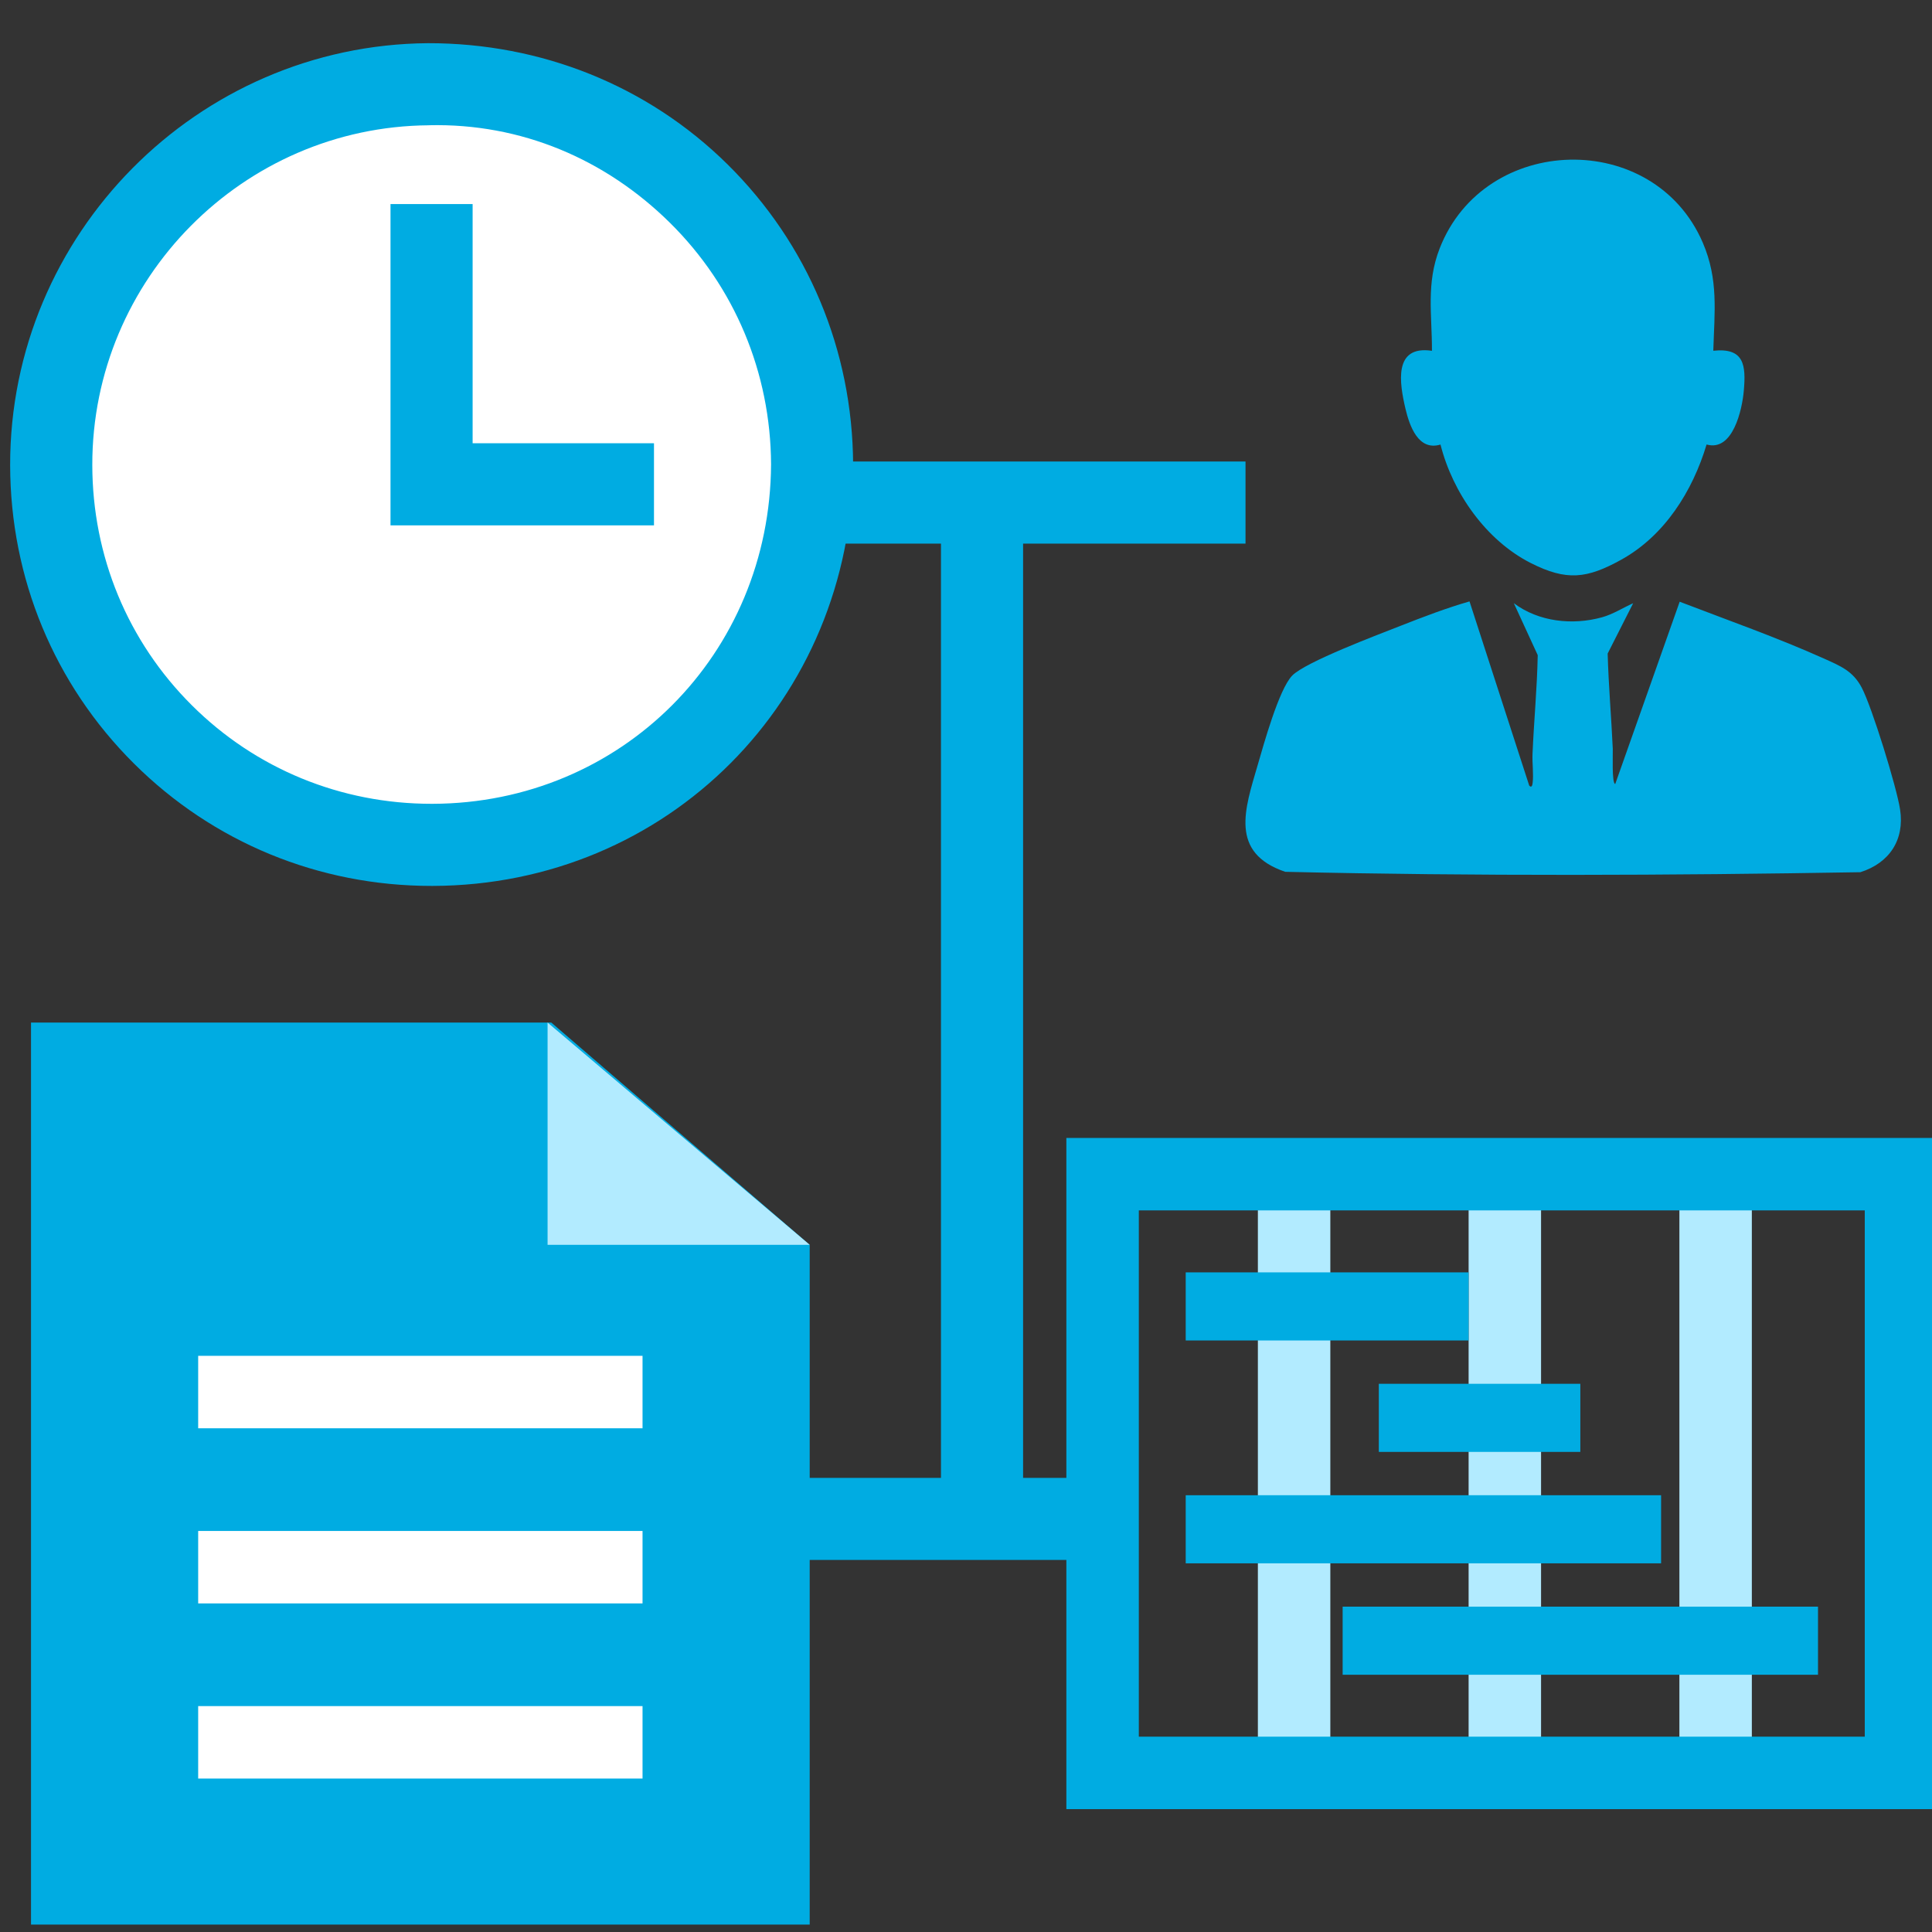 <?xml version="1.0" encoding="UTF-8"?>
<svg id="_Слой_1" data-name="Слой_1" xmlns="http://www.w3.org/2000/svg" version="1.1" xmlns:x="http://ns.adobe.com/Extensibility/1.0/" viewBox="0 0 40 40">
  <rect x="0" y="0" width="40" height="40" fill="#333333" stroke="none"/>
  <!-- Generator: Adobe Illustrator 29.7.1, SVG Export Plug-In . SVG Version: 2.1.1 Build 8)  -->
  <defs>
    <style>
      .st0 {
        fill: #b2ebff;
      }

      .st1 {
        fill: #fff;
      }

      .st2 {
        fill: #00ace2;
      }
    </style>
  </defs>
  <rect class="st2" x="19.482" y="9.97" width="1.7" height="21.478"/>
  <rect class="st2" x="15.94" y="9.555" width="9.847" height="1.7"/>
  <rect class="st2" x="15.94" y="30.598" width="6.888" height="1.699"/>
  <g>
    <polygon class="st2" points=".642 21.171 11.414 21.171 16.764 25.773 16.764 39.846 .642 39.846 .642 21.171"/>
    <polyline class="st0" points="11.337 21.171 11.337 25.773 16.764 25.773"/>
  </g>
  <g>
    <rect class="st1" x="4.103" y="28.071" width="9.2" height="1.5"/>
    <rect class="st1" x="4.103" y="31.697" width="9.2" height="1.5"/>
    <rect class="st1" x="4.103" y="35.323" width="9.2" height="1.5"/>
  </g>
  <g>
    <path class="st2" d="M30.425,12.452l1.236,3.813c.049.053.064-.004.07-.052.023-.181-.01-.412-.002-.602.029-.679.095-1.364.108-2.047l-.495-1.076c.512.386,1.215.462,1.827.292.232-.065.428-.195.644-.291l-.528,1.042c.018.66.076,1.318.106,1.974.004.086-.024.725.051.726l1.334-3.773c.997.383,2.015.74,2.99,1.178.335.151.596.254.778.599.213.403.724,2.061.795,2.523.098.633-.225,1.111-.822,1.3-3.961.067-7.95.083-11.908-.008-1.16-.395-.834-1.304-.573-2.2.126-.432.44-1.573.716-1.861.271-.283,1.795-.855,2.25-1.034.466-.183.94-.365,1.421-.503Z"/>
    <path class="st2" d="M35.473,7.262c.639-.068.677.299.631.825-.034.395-.227,1.27-.771,1.116-.29.965-.868,1.887-1.765,2.384-.713.395-1.133.445-1.873.071-.927-.469-1.62-1.457-1.871-2.454-.459.138-.64-.383-.725-.74-.124-.529-.256-1.321.548-1.201.002-.755-.123-1.392.159-2.118.928-2.386,4.435-2.478,5.449-.119.328.763.241,1.431.217,2.237Z"/>
  </g>
  <g>
    <g>
      <path class="st1" d="M8.87,1.744c-4.312.033-7.816,3.512-7.809,7.886.006,4.365,3.518,7.874,7.897,7.862,4.354-.012,7.835-3.511,7.856-7.876-.021-4.389-3.553-7.906-7.943-7.873Z"/>
      <path class="st2" d="M8.935,18.342c-2.333,0-4.521-.9-6.164-2.536C1.123,14.165.214,11.972.21,9.631.204,4.85,4.085.93,8.863.894h0c2.34-.001,4.543.874,6.2,2.509,1.665,1.645,2.588,3.85,2.6,6.209-.023,4.885-3.847,8.716-8.704,8.73h-.024ZM8.876,2.594c-3.846.029-6.971,3.185-6.965,7.034.002,1.887.734,3.653,2.061,4.974,1.321,1.316,3.083,2.04,4.964,2.04h.02c3.911-.011,6.989-3.099,7.008-7.03-.009-1.897-.753-3.675-2.094-5-1.333-1.316-3.079-2.065-4.993-2.019h0Z"/>
    </g>
    <polygon class="st2" points="13.54 10.877 8.085 10.877 8.085 4.225 9.785 4.225 9.785 9.177 13.54 9.177 13.54 10.877"/>
  </g>
  <rect class="st0" x="30.406" y="24.164" width="1.5" height="11.906"/>
  <rect class="st0" x="34.77" y="24.164" width="1.5" height="11.906"/>
  <rect class="st0" x="26.043" y="24.164" width="1.5" height="11.906"/>
  <rect class="st2" x="24.549" y="26.343" width="5.857" height="1.41"/>
  <rect class="st2" x="28.547" y="28.65" width="4.172" height="1.41"/>
  <rect class="st2" x="24.549" y="30.957" width="9.842" height="1.41"/>
  <rect class="st2" x="27.798" y="33.264" width="9.842" height="1.41"/>
  <path class="st2" d="M40.108,37.456h-18.03v-13.896h18.03v13.896ZM23.578,35.956h15.03v-10.896h-15.03v10.896Z"/>
</svg>